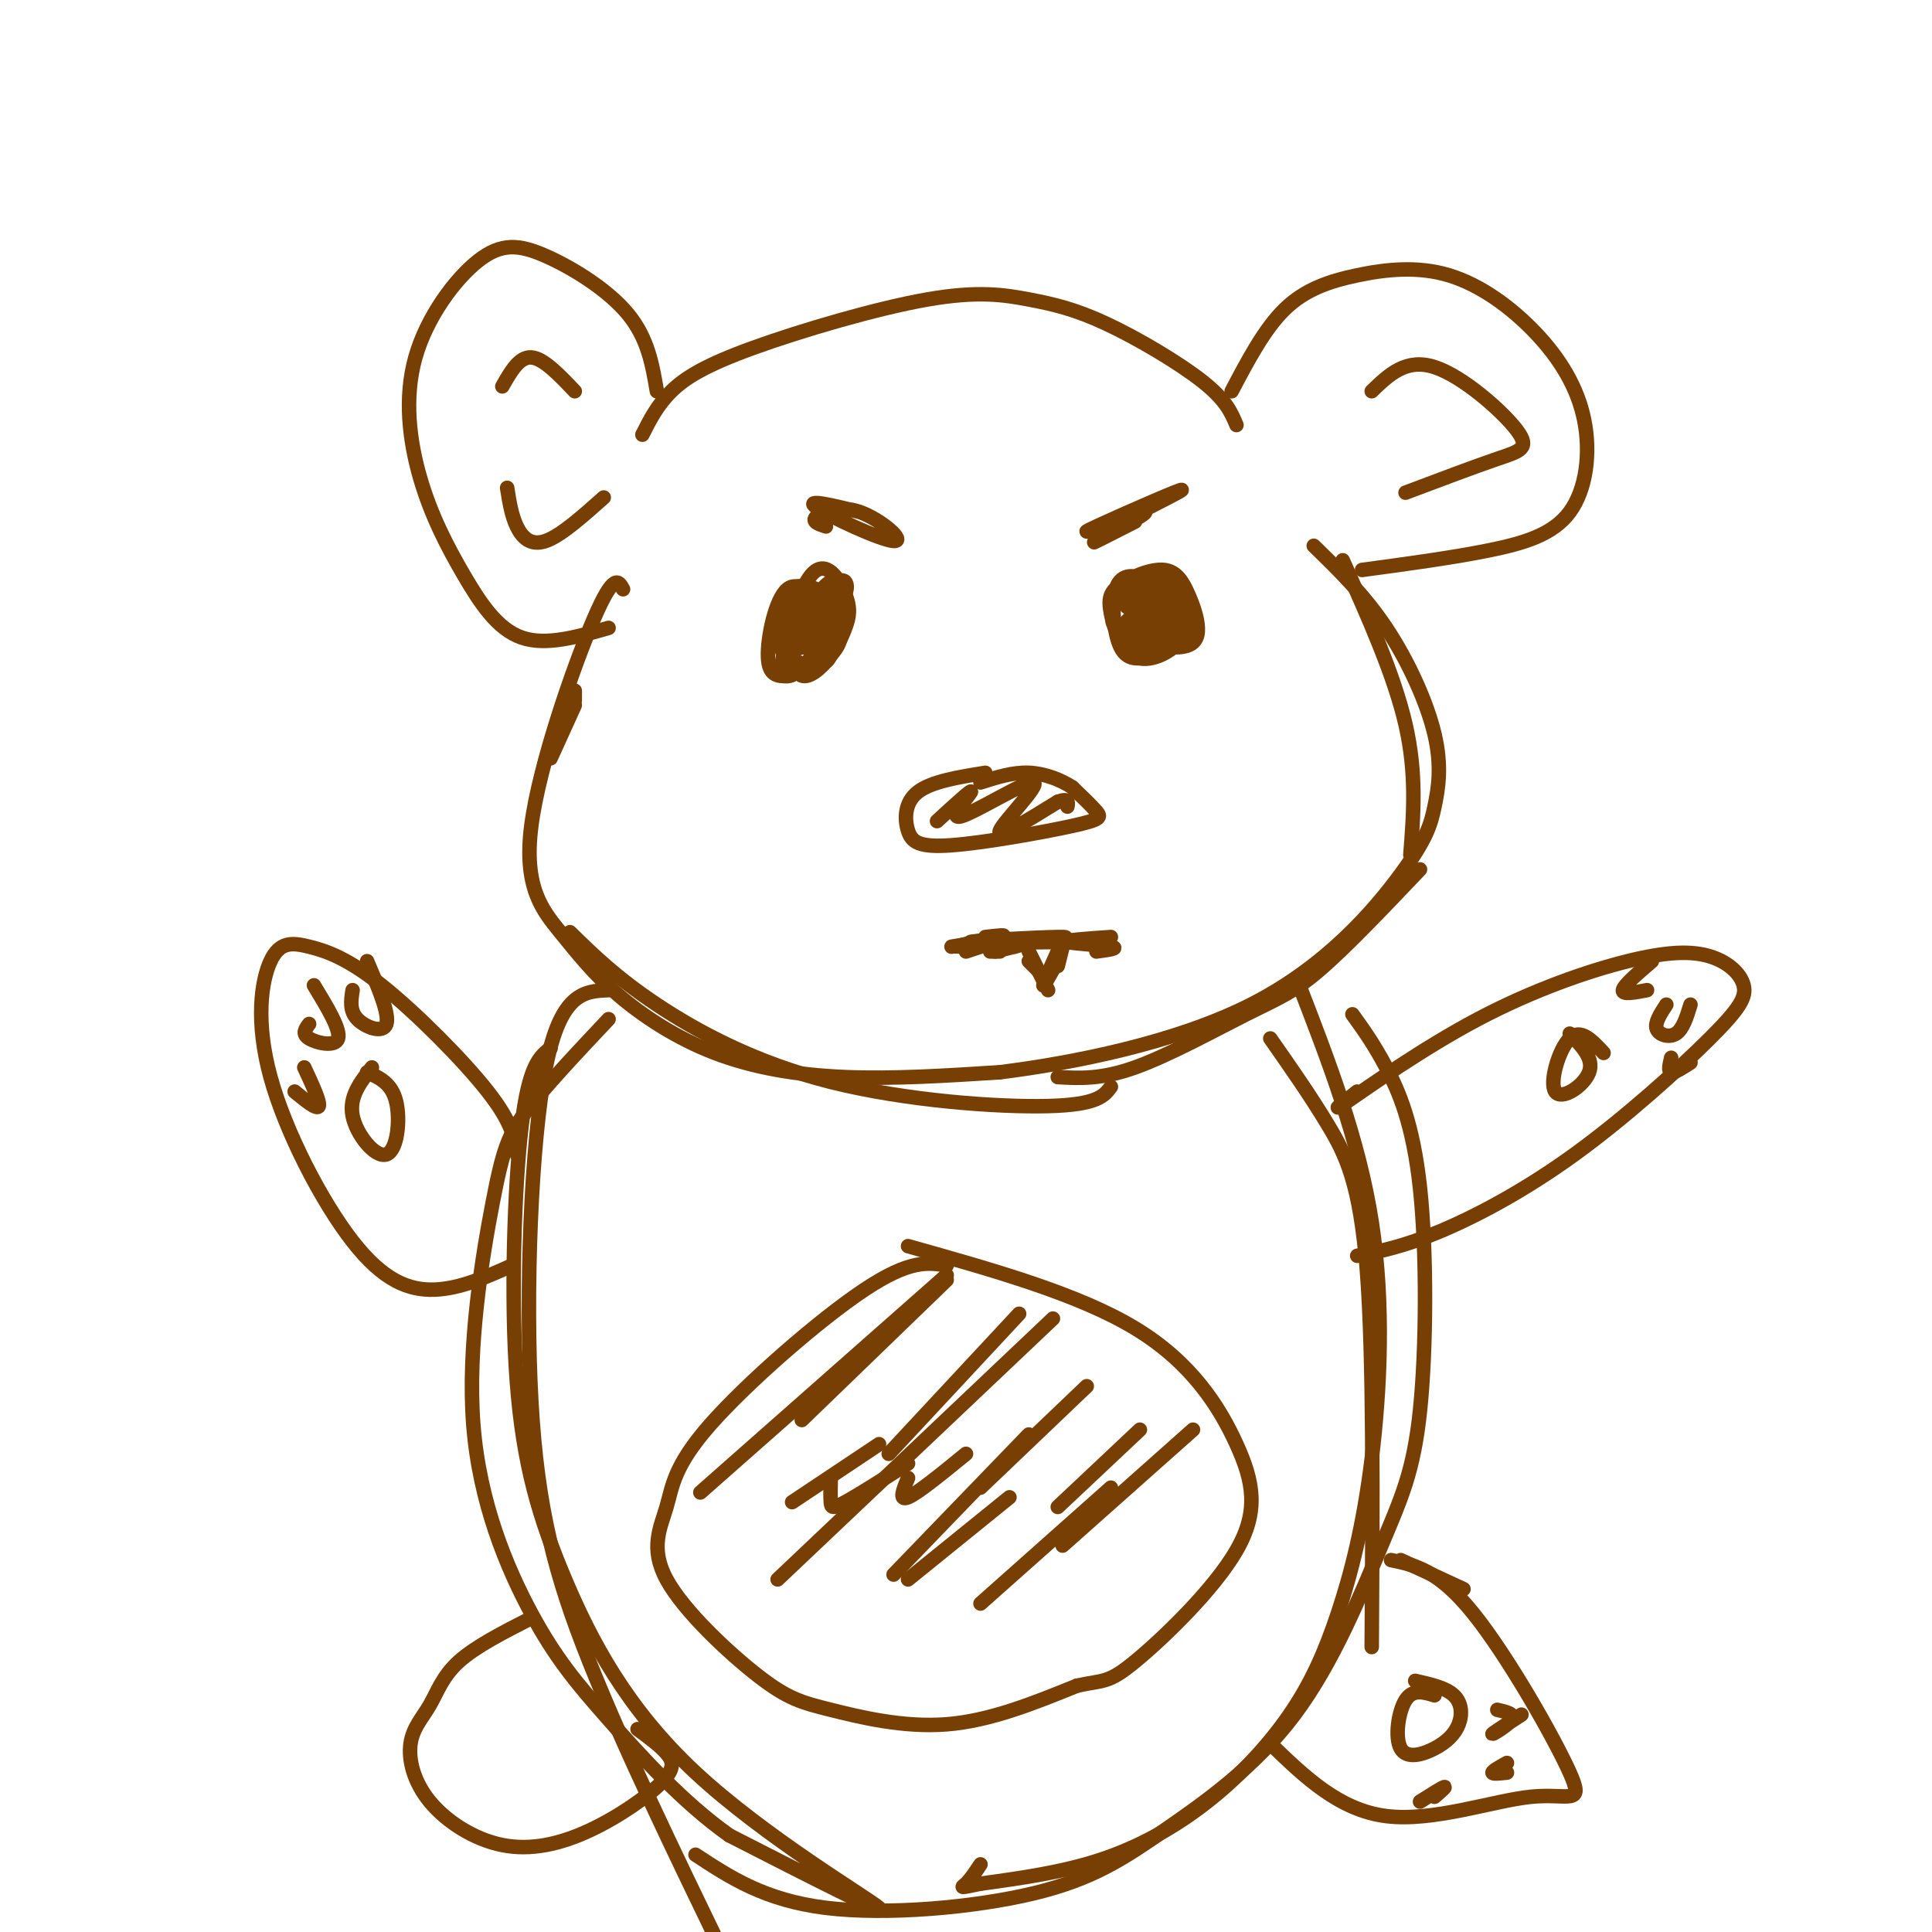 <svg viewBox='0 0 400 400' version='1.1' xmlns='http://www.w3.org/2000/svg' xmlns:xlink='http://www.w3.org/1999/xlink'><g fill='none' stroke='#783f04' stroke-width='3' stroke-linecap='round' stroke-linejoin='round'><path d='M133,90c1.557,-3.083 3.113,-6.166 6,-9c2.887,-2.834 7.104,-5.419 17,-9c9.896,-3.581 25.469,-8.158 36,-10c10.531,-1.842 16.019,-0.947 21,0c4.981,0.947 9.457,1.947 16,5c6.543,3.053 15.155,8.158 20,12c4.845,3.842 5.922,6.421 7,9'/><path d='M255,81c3.402,-6.461 6.805,-12.921 11,-17c4.195,-4.079 9.184,-5.776 15,-7c5.816,-1.224 12.461,-1.976 19,0c6.539,1.976 12.973,6.682 18,12c5.027,5.318 8.646,11.250 10,18c1.354,6.750 0.441,14.317 -3,19c-3.441,4.683 -9.412,6.481 -17,8c-7.588,1.519 -16.794,2.760 -26,4'/><path d='M136,81c-0.932,-5.491 -1.863,-10.982 -6,-16c-4.137,-5.018 -11.479,-9.564 -17,-12c-5.521,-2.436 -9.221,-2.761 -14,1c-4.779,3.761 -10.637,11.610 -13,20c-2.363,8.390 -1.231,17.321 1,25c2.231,7.679 5.562,14.106 9,20c3.438,5.894 6.982,11.255 12,13c5.018,1.745 11.509,-0.128 18,-2'/><path d='M129,122c-0.947,-1.749 -1.895,-3.498 -6,6c-4.105,9.498 -11.368,30.241 -13,43c-1.632,12.759 2.367,17.532 6,22c3.633,4.468 6.902,8.631 12,13c5.098,4.369 12.026,8.946 20,12c7.974,3.054 16.992,4.587 27,5c10.008,0.413 21.004,-0.293 32,-1'/><path d='M207,222c14.953,-1.871 36.334,-6.048 52,-14c15.666,-7.952 25.615,-19.681 31,-27c5.385,-7.319 6.206,-10.230 7,-14c0.794,-3.770 1.560,-8.400 0,-15c-1.560,-6.600 -5.446,-15.172 -10,-22c-4.554,-6.828 -9.777,-11.914 -15,-17'/><path d='M204,160c-5.608,0.904 -11.215,1.808 -14,4c-2.785,2.192 -2.746,5.673 -2,8c0.746,2.327 2.200,3.500 9,3c6.800,-0.500 18.946,-2.673 25,-4c6.054,-1.327 6.015,-1.808 5,-3c-1.015,-1.192 -3.008,-3.096 -5,-5'/><path d='M222,163c-2.333,-1.533 -5.667,-2.867 -9,-3c-3.333,-0.133 -6.667,0.933 -10,2'/><path d='M194,170c3.715,-3.404 7.429,-6.807 7,-6c-0.429,0.807 -5.002,5.825 -2,5c3.002,-0.825 13.577,-7.491 15,-7c1.423,0.491 -6.308,8.140 -7,10c-0.692,1.860 5.654,-2.070 12,-6'/><path d='M219,166c2.333,-0.833 2.167,0.083 2,1'/><path d='M119,81c-3.250,-3.417 -6.500,-6.833 -9,-7c-2.500,-0.167 -4.250,2.917 -6,6'/><path d='M284,81c3.565,-3.446 7.131,-6.893 13,-5c5.869,1.893 14.042,9.125 17,13c2.958,3.875 0.702,4.393 -4,6c-4.702,1.607 -11.851,4.304 -19,7'/><path d='M105,101c0.444,2.844 0.889,5.689 2,8c1.111,2.311 2.889,4.089 6,3c3.111,-1.089 7.556,-5.044 12,-9'/><path d='M238,130c0.126,1.340 0.251,2.680 -1,3c-1.251,0.320 -3.880,-0.378 -3,-2c0.880,-1.622 5.267,-4.166 6,-4c0.733,0.166 -2.187,3.042 -4,4c-1.813,0.958 -2.517,-0.001 -2,-2c0.517,-1.999 2.255,-5.038 4,-5c1.745,0.038 3.499,3.154 3,5c-0.499,1.846 -3.249,2.423 -6,3'/><path d='M238,136c-2.293,0.417 -4.586,0.833 -6,-2c-1.414,-2.833 -1.949,-8.916 -1,-12c0.949,-3.084 3.381,-3.171 6,-2c2.619,1.171 5.423,3.599 7,6c1.577,2.401 1.926,4.776 0,7c-1.926,2.224 -6.129,4.297 -9,3c-2.871,-1.297 -4.411,-5.965 -5,-9c-0.589,-3.035 -0.228,-4.436 2,-6c2.228,-1.564 6.322,-3.290 9,-3c2.678,0.290 3.938,2.597 5,5c1.062,2.403 1.924,4.902 2,7c0.076,2.098 -0.633,3.796 -4,4c-3.367,0.204 -9.390,-1.084 -12,-3c-2.610,-1.916 -1.805,-4.458 -1,-7'/><path d='M231,124c0.803,-1.919 3.309,-3.217 6,-4c2.691,-0.783 5.566,-1.050 7,1c1.434,2.050 1.428,6.418 0,9c-1.428,2.582 -4.279,3.380 -6,4c-1.721,0.620 -2.312,1.062 -3,0c-0.688,-1.062 -1.473,-3.630 0,-7c1.473,-3.370 5.204,-7.544 7,-6c1.796,1.544 1.657,8.806 0,12c-1.657,3.194 -4.831,2.322 -7,1c-2.169,-1.322 -3.334,-3.092 -2,-5c1.334,-1.908 5.167,-3.954 9,-6'/><path d='M163,140c-1.930,-0.011 -3.861,-0.021 -4,-4c-0.139,-3.979 1.513,-11.925 4,-14c2.487,-2.075 5.809,1.721 7,5c1.191,3.279 0.251,6.040 -2,9c-2.251,2.960 -5.814,6.117 -6,2c-0.186,-4.117 3.004,-15.509 6,-19c2.996,-3.491 5.797,0.918 7,4c1.203,3.082 0.807,4.836 0,7c-0.807,2.164 -2.025,4.736 -4,7c-1.975,2.264 -4.707,4.218 -6,2c-1.293,-2.218 -1.146,-8.609 -1,-15'/><path d='M164,124c1.375,-1.944 5.312,0.695 7,3c1.688,2.305 1.128,4.276 1,6c-0.128,1.724 0.175,3.203 -1,4c-1.175,0.797 -3.830,0.913 -6,0c-2.170,-0.913 -3.856,-2.856 -4,-6c-0.144,-3.144 1.253,-7.488 3,-9c1.747,-1.512 3.844,-0.191 6,2c2.156,2.191 4.373,5.252 4,8c-0.373,2.748 -3.334,5.182 -6,6c-2.666,0.818 -5.038,0.020 -6,-3c-0.962,-3.020 -0.516,-8.263 1,-11c1.516,-2.737 4.100,-2.968 6,-2c1.900,0.968 3.114,3.134 3,5c-0.114,1.866 -1.557,3.433 -3,5'/><path d='M169,132c-0.667,0.667 -0.833,-0.167 -1,-1'/><path d='M171,130c-0.393,1.091 -0.787,2.183 -2,2c-1.213,-0.183 -3.247,-1.640 -2,-5c1.247,-3.360 5.775,-8.624 6,-6c0.225,2.624 -3.854,13.134 -5,14c-1.146,0.866 0.641,-7.912 3,-12c2.359,-4.088 5.289,-3.485 4,0c-1.289,3.485 -6.797,9.853 -9,11c-2.203,1.147 -1.102,-2.926 0,-7'/><path d='M235,108c-5.029,2.560 -10.057,5.120 -8,4c2.057,-1.120 11.201,-5.919 10,-6c-1.201,-0.081 -12.746,4.555 -12,4c0.746,-0.555 13.785,-6.301 18,-8c4.215,-1.699 -0.392,0.651 -5,3'/><path d='M171,109c-1.510,-0.493 -3.021,-0.986 -2,-2c1.021,-1.014 4.573,-2.550 9,-1c4.427,1.550 9.730,6.187 7,6c-2.730,-0.187 -13.494,-5.196 -16,-7c-2.506,-1.804 3.247,-0.402 9,1'/><path d='M203,195c-3.000,0.500 -6.000,1.000 -6,1c0.000,0.000 3.000,-0.500 6,-1'/><path d='M204,194c2.548,-0.292 5.095,-0.583 3,0c-2.095,0.583 -8.833,2.042 -9,2c-0.167,-0.042 6.238,-1.583 8,-2c1.762,-0.417 -1.119,0.292 -4,1'/><path d='M210,196c0.000,0.000 -4.000,1.000 -4,1'/><path d='M222,195c-10.978,0.133 -21.956,0.267 -21,0c0.956,-0.267 13.844,-0.933 18,-1c4.156,-0.067 -0.422,0.467 -5,1'/><path d='M214,195c-1.500,0.333 -2.750,0.667 -4,1'/><path d='M213,199c0.000,0.000 2.000,2.000 2,2'/><path d='M219,200c0.000,0.000 1.000,-4.000 1,-4'/><path d='M219,199c-1.500,2.667 -3.000,5.333 -3,5c0.000,-0.333 1.500,-3.667 3,-7'/><path d='M213,197c0.000,0.000 4.000,8.000 4,8'/><path d='M227,197c2.467,-0.333 4.933,-0.667 3,-1c-1.933,-0.333 -8.267,-0.667 -9,-1c-0.733,-0.333 4.133,-0.667 9,-1'/><path d='M207,197c0.000,0.000 -2.000,0.000 -2,0'/><path d='M203,196c0.000,0.000 -3.000,1.000 -3,1'/><path d='M238,126c-2.512,0.159 -5.023,0.317 -5,-1c0.023,-1.317 2.581,-4.110 4,-4c1.419,0.110 1.700,3.122 1,5c-0.700,1.878 -2.381,2.621 -3,1c-0.619,-1.621 -0.177,-5.606 0,-6c0.177,-0.394 0.088,2.803 0,6'/><path d='M263,215c4.200,6.000 8.400,12.000 12,18c3.600,6.000 6.600,12.000 8,30c1.400,18.000 1.200,48.000 1,78'/><path d='M126,205c-4.964,0.202 -9.929,0.405 -13,16c-3.071,15.595 -4.250,46.583 -3,69c1.250,22.417 4.929,36.262 12,54c7.071,17.738 17.536,39.369 28,61'/><path d='M269,204c6.181,15.994 12.363,31.988 15,49c2.637,17.012 1.730,35.043 0,49c-1.730,13.957 -4.284,23.839 -7,32c-2.716,8.161 -5.594,14.600 -10,21c-4.406,6.400 -10.340,12.762 -17,18c-6.660,5.238 -14.046,9.354 -22,12c-7.954,2.646 -16.477,3.823 -25,5'/><path d='M203,390c-4.689,0.956 -3.911,0.844 -3,0c0.911,-0.844 1.956,-2.422 3,-4'/><path d='M114,217c-2.244,1.746 -4.488,3.491 -6,16c-1.512,12.509 -2.292,35.780 -1,53c1.292,17.220 4.656,28.389 10,41c5.344,12.611 12.670,26.665 27,40c14.330,13.335 35.666,25.953 38,28c2.334,2.047 -14.333,-6.476 -31,-15'/><path d='M151,380c-9.696,-6.873 -18.434,-16.554 -25,-24c-6.566,-7.446 -10.958,-12.655 -16,-22c-5.042,-9.345 -10.733,-22.824 -12,-39c-1.267,-16.176 1.890,-35.047 4,-46c2.110,-10.953 3.174,-13.986 7,-19c3.826,-5.014 10.413,-12.007 17,-19'/><path d='M280,210c2.205,3.050 4.409,6.100 7,11c2.591,4.900 5.567,11.649 7,25c1.433,13.351 1.323,33.305 0,46c-1.323,12.695 -3.859,18.131 -8,28c-4.141,9.869 -9.889,24.169 -18,35c-8.111,10.831 -18.587,18.192 -27,24c-8.413,5.808 -14.765,10.064 -27,13c-12.235,2.936 -30.353,4.553 -43,3c-12.647,-1.553 -19.824,-6.277 -27,-11'/><path d='M119,143c0.000,0.000 0.000,2.000 0,2'/><path d='M119,146c0.000,0.000 -5.000,11.000 -5,11'/><path d='M278,116c5.333,11.917 10.667,23.833 13,34c2.333,10.167 1.667,18.583 1,27'/><path d='M294,180c-7.768,8.173 -15.536,16.345 -21,21c-5.464,4.655 -8.625,5.792 -15,9c-6.375,3.208 -15.964,8.488 -23,11c-7.036,2.512 -11.518,2.256 -16,2'/><path d='M118,193c4.798,4.702 9.595,9.405 18,15c8.405,5.595 20.417,12.083 36,16c15.583,3.917 34.738,5.262 45,5c10.262,-0.262 11.631,-2.131 13,-4'/><path d='M196,262c-3.799,-0.624 -7.597,-1.247 -17,5c-9.403,6.247 -24.409,19.365 -32,28c-7.591,8.635 -7.766,12.786 -9,17c-1.234,4.214 -3.527,8.491 0,15c3.527,6.509 12.873,15.250 19,20c6.127,4.750 9.034,5.510 15,7c5.966,1.490 14.990,3.712 24,3c9.010,-0.712 18.005,-4.356 27,-8'/><path d='M223,349c5.670,-1.244 6.345,-0.353 12,-5c5.655,-4.647 16.289,-14.833 21,-23c4.711,-8.167 3.499,-14.314 0,-22c-3.499,-7.686 -9.285,-16.910 -21,-24c-11.715,-7.090 -29.357,-12.045 -47,-17'/><path d='M196,265c0.000,0.000 -30.000,29.000 -30,29'/><path d='M211,272c0.000,0.000 -27.000,29.000 -27,29'/><path d='M225,287c0.000,0.000 -22.000,21.000 -22,21'/><path d='M236,296c0.000,0.000 -17.000,16.000 -17,16'/><path d='M247,296c0.000,0.000 -27.000,24.000 -27,24'/><path d='M209,310c0.000,0.000 -21.000,17.000 -21,17'/><path d='M200,301c-5.000,4.083 -10.000,8.167 -12,9c-2.000,0.833 -1.000,-1.583 0,-4'/><path d='M188,303c-5.156,3.267 -10.311,6.533 -13,8c-2.689,1.467 -2.911,1.133 -3,0c-0.089,-1.133 -0.044,-3.067 0,-5'/><path d='M182,299c0.000,0.000 -18.000,12.000 -18,12'/><path d='M145,309c0.000,0.000 51.000,-45.000 51,-45'/><path d='M161,327c0.000,0.000 57.000,-54.000 57,-54'/><path d='M185,326c0.000,0.000 28.000,-29.000 28,-29'/><path d='M203,332c0.000,0.000 27.000,-24.000 27,-24'/><path d='M281,226c-3.085,2.424 -6.169,4.849 -2,2c4.169,-2.849 15.592,-10.970 27,-17c11.408,-6.030 22.801,-9.968 31,-12c8.199,-2.032 13.204,-2.157 17,-1c3.796,1.157 6.385,3.597 7,6c0.615,2.403 -0.742,4.768 -7,11c-6.258,6.232 -17.416,16.332 -28,24c-10.584,7.668 -20.596,12.905 -28,16c-7.404,3.095 -12.202,4.047 -17,5'/><path d='M107,239c-0.442,-3.236 -0.885,-6.472 -6,-13c-5.115,-6.528 -14.904,-16.348 -22,-22c-7.096,-5.652 -11.501,-7.135 -15,-8c-3.499,-0.865 -6.092,-1.110 -8,3c-1.908,4.110 -3.130,12.576 0,24c3.130,11.424 10.612,25.806 17,34c6.388,8.194 11.682,10.198 17,10c5.318,-0.198 10.659,-2.599 16,-5'/><path d='M77,221c-2.387,3.030 -4.774,6.060 -4,10c0.774,3.940 4.708,8.792 7,8c2.292,-0.792 2.940,-7.226 2,-11c-0.940,-3.774 -3.470,-4.887 -6,-6'/><path d='M61,226c2.333,1.917 4.667,3.833 5,3c0.333,-0.833 -1.333,-4.417 -3,-8'/><path d='M64,212c-0.778,1.022 -1.556,2.044 0,3c1.556,0.956 5.444,1.844 6,0c0.556,-1.844 -2.222,-6.422 -5,-11'/><path d='M73,205c-0.333,2.133 -0.667,4.267 1,6c1.667,1.733 5.333,3.067 6,1c0.667,-2.067 -1.667,-7.533 -4,-13'/><path d='M332,218c-2.387,-2.583 -4.774,-5.167 -7,-3c-2.226,2.167 -4.292,9.083 -3,11c1.292,1.917 5.940,-1.167 7,-4c1.060,-2.833 -1.470,-5.417 -4,-8'/><path d='M342,199c-2.917,2.500 -5.833,5.000 -6,6c-0.167,1.000 2.417,0.500 5,0'/><path d='M345,208c-1.222,1.867 -2.444,3.733 -2,5c0.444,1.267 2.556,1.933 4,1c1.444,-0.933 2.222,-3.467 3,-6'/><path d='M346,219c-0.333,1.417 -0.667,2.833 0,3c0.667,0.167 2.333,-0.917 4,-2'/><path d='M290,323c0.000,0.000 13.000,6.000 13,6'/><path d='M288,323c4.879,1.008 9.758,2.016 17,11c7.242,8.984 16.848,25.944 20,33c3.152,7.056 -0.152,4.207 -8,5c-7.848,0.793 -20.242,5.226 -30,4c-9.758,-1.226 -16.879,-8.113 -24,-15'/><path d='M110,335c-5.790,2.950 -11.579,5.900 -15,9c-3.421,3.100 -4.472,6.351 -6,9c-1.528,2.649 -3.533,4.695 -4,8c-0.467,3.305 0.604,7.869 4,12c3.396,4.131 9.117,7.828 15,9c5.883,1.172 11.927,-0.181 18,-3c6.073,-2.819 12.173,-7.105 15,-10c2.827,-2.895 2.379,-4.399 1,-6c-1.379,-1.601 -3.690,-3.301 -6,-5'/><path d='M297,351c-2.250,-0.681 -4.499,-1.362 -6,1c-1.501,2.362 -2.253,7.765 -1,10c1.253,2.235 4.511,1.300 7,0c2.489,-1.300 4.209,-2.965 5,-5c0.791,-2.035 0.655,-4.438 -1,-6c-1.655,-1.562 -4.827,-2.281 -8,-3'/><path d='M310,354c1.844,0.422 3.689,0.844 3,2c-0.689,1.156 -3.911,3.044 -4,3c-0.089,-0.044 2.956,-2.022 6,-4'/><path d='M312,367c-1.500,0.167 -3.000,0.333 -3,0c0.000,-0.333 1.500,-1.167 3,-2'/><path d='M297,372c1.250,-1.083 2.500,-2.167 2,-2c-0.500,0.167 -2.750,1.583 -5,3'/></g>
</svg>